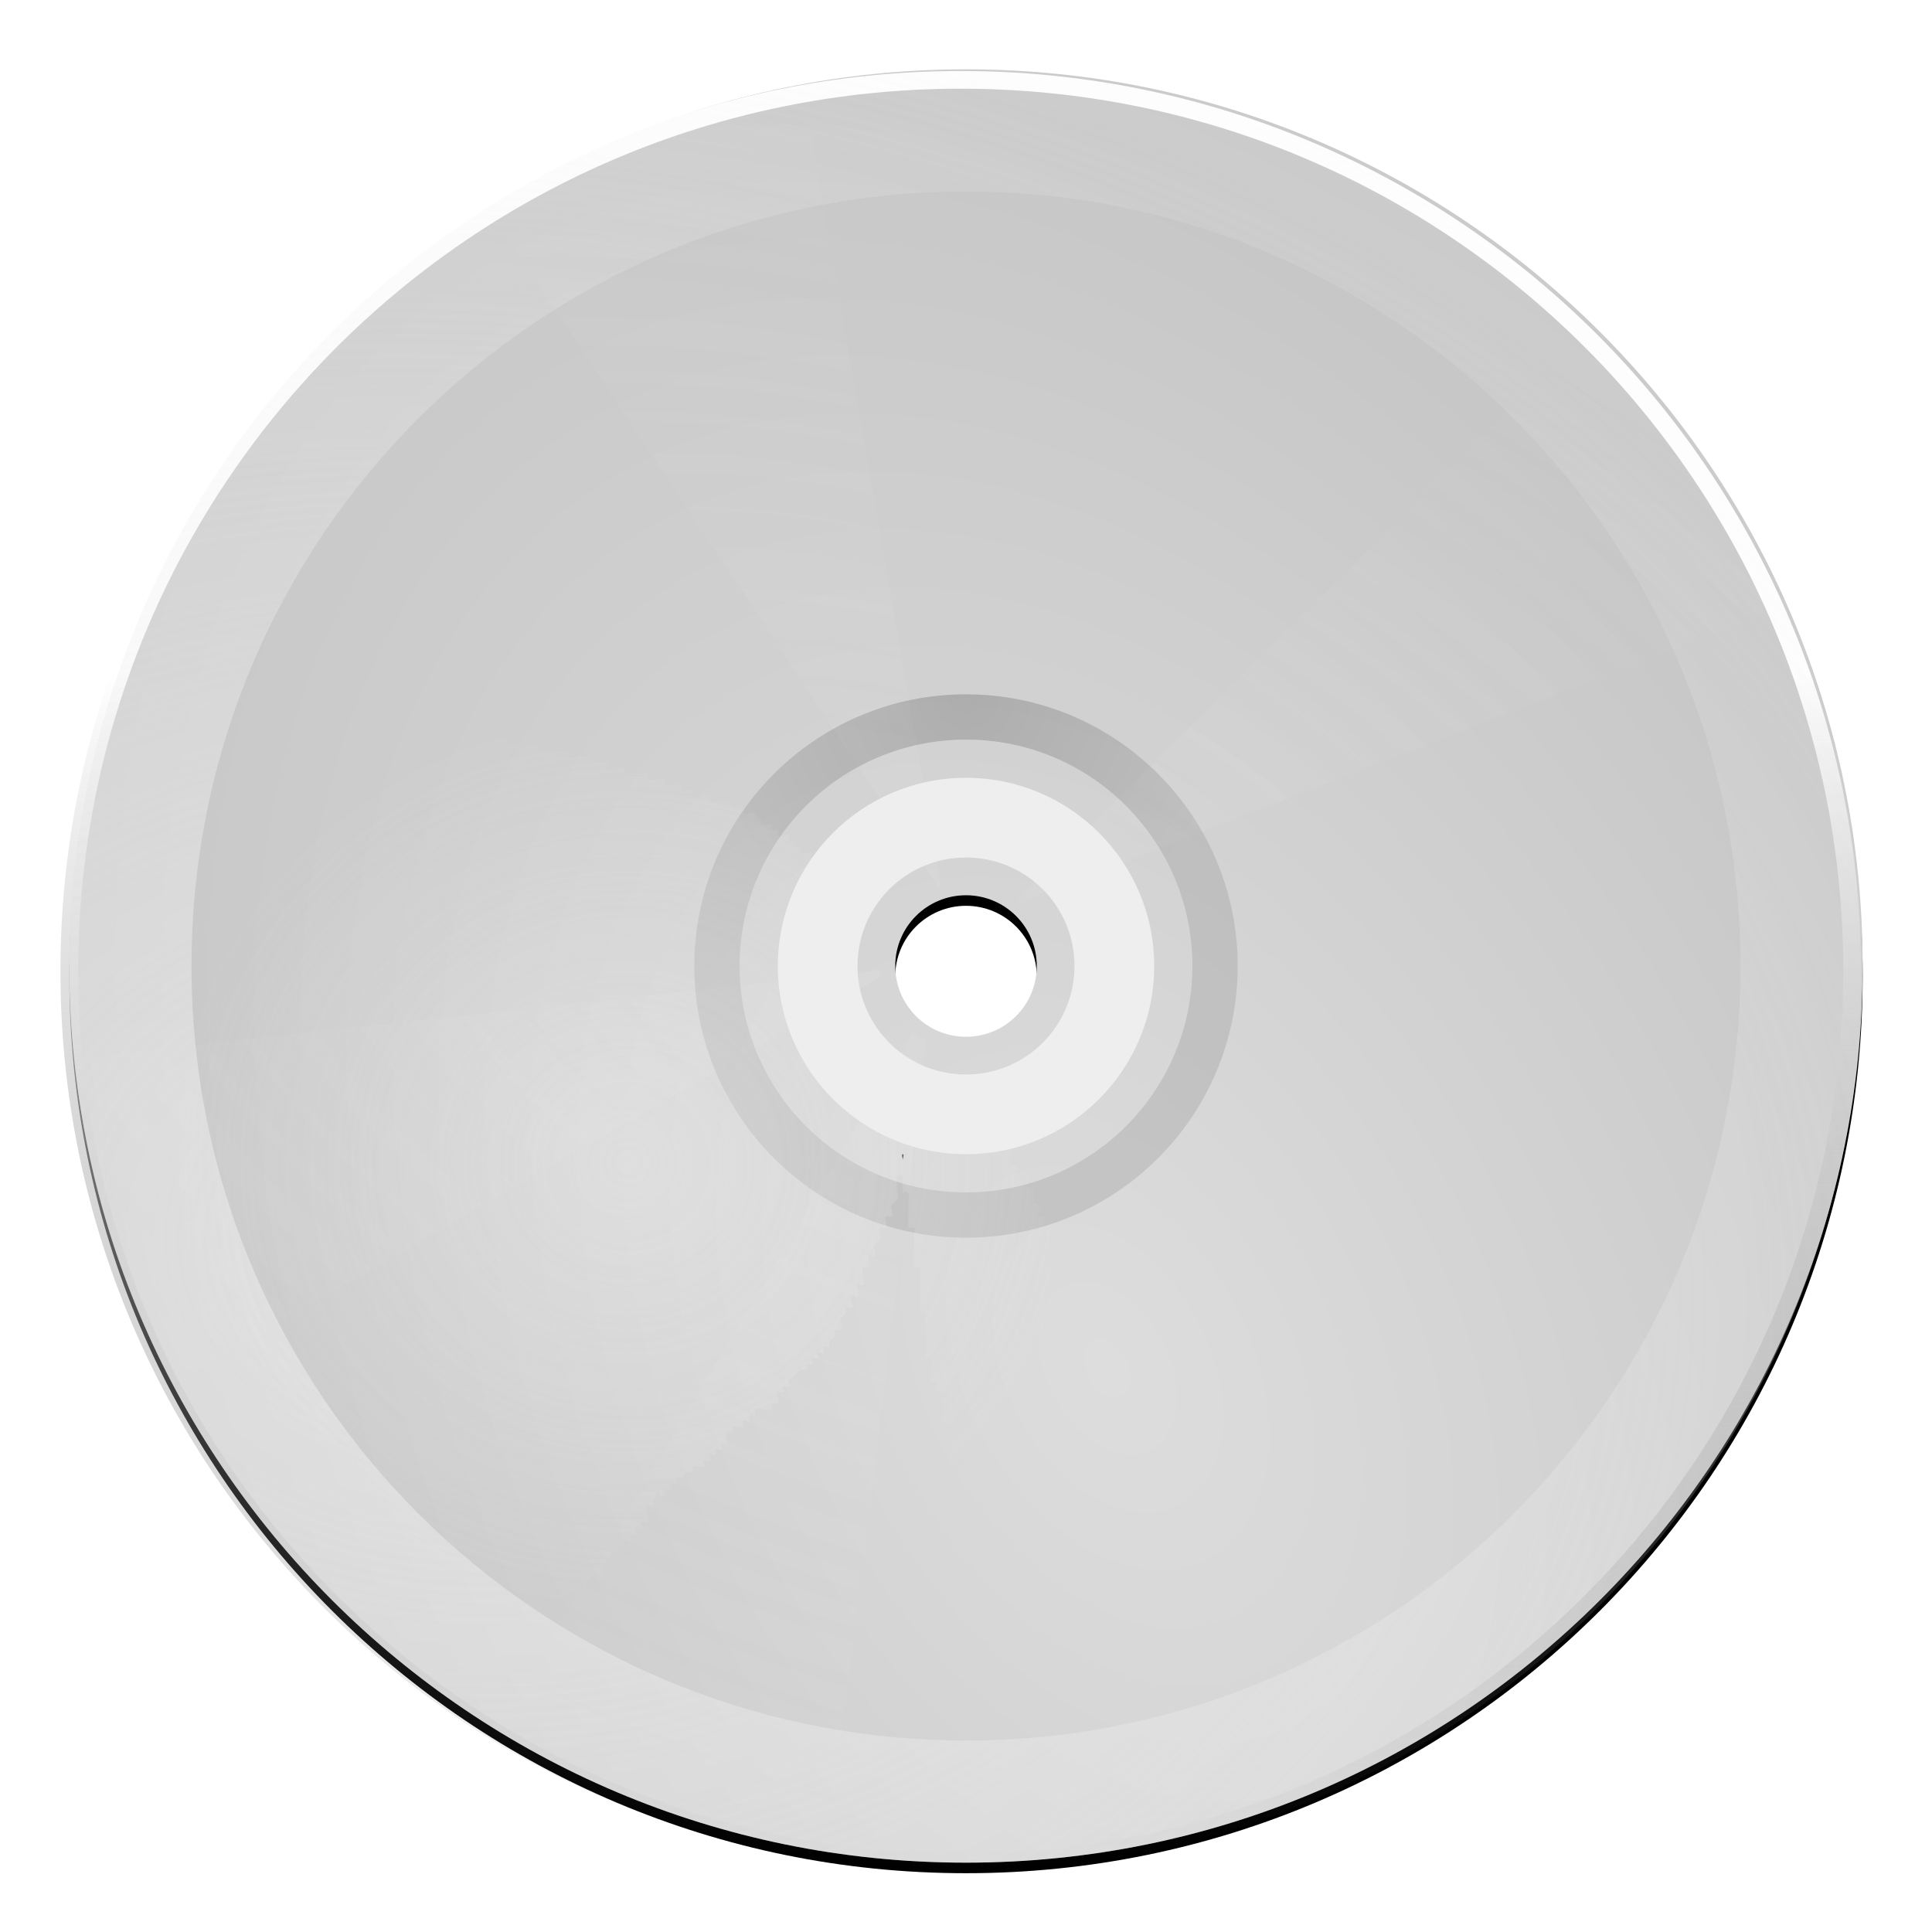<?xml version="1.0" encoding="UTF-8" standalone="no"?>
<!--part of the matt icon theme by sixsixfive released under CC0 (https://creativecommons.org/publicdomain/zero/1.0/) on openclipart-->
<svg xmlns="http://www.w3.org/2000/svg" xmlns:xlink="http://www.w3.org/1999/xlink" viewBox="0 0 128 128">
 <defs id="0">
  <linearGradient id="A">
   <stop id="N" stop-color="#eee"/>
   <stop id="O" offset="1" stop-color="#eee" stop-opacity="0"/>
  </linearGradient>
  <linearGradient id="B">
   <stop id="P" stop-color="#ddd"/>
   <stop id="Q" offset="1" stop-color="#c7c7c7"/>
  </linearGradient>
  <linearGradient id="C">
   <stop id="R" stop-color="#323232"/>
   <stop id="S" offset="1" stop-color="#7d7d7d"/>
  </linearGradient>
  <linearGradient id="D">
   <stop id="T" stop-color="#fff"/>
   <stop id="U" offset="1" stop-color="#5a5a5a" stop-opacity="0"/>
  </linearGradient>
  <radialGradient cx="64" cy="46" r="18" id="E" xlink:href="#C" gradientUnits="userSpaceOnUse"/>
  <linearGradient y1="44.584" x2="0" y2="124" id="F" xlink:href="#D" gradientUnits="userSpaceOnUse"/>
  <radialGradient cx="47.842" cy="84.62" r="59.41" id="G" xlink:href="#A" gradientUnits="userSpaceOnUse" gradientTransform="matrix(2.266,0.23,-0.176,1.737,-62.981,-75.133)"/>
  <radialGradient cx="41.578" cy="77.03" r="30.711" id="H" xlink:href="#A" gradientUnits="userSpaceOnUse" gradientTransform="matrix(1,0,0,0.975,0,1.92)"/>
  <filter color-interpolation-filters="sRGB" id="I">
   <feGaussianBlur id="V" stdDeviation="1.782"/>
  </filter>
  <filter color-interpolation-filters="sRGB" id="J">
   <feGaussianBlur id="W" stdDeviation="1.453"/>
  </filter>
  <radialGradient cx="73.4" cy="90.71" r="59.41" id="K" xlink:href="#B" gradientUnits="userSpaceOnUse" gradientTransform="matrix(0.884,-0.467,0.708,1.341,-55.717,3.285)"/>
  <radialGradient cx="61.672" cy="64.14" r="55.703" id="L" xlink:href="#A" gradientUnits="userSpaceOnUse" gradientTransform="matrix(1.61,0.686,-0.405,0.949,-11.657,-39.06)"/>
  <filter color-interpolation-filters="sRGB" id="M">
   <feGaussianBlur id="X" stdDeviation="0.566"/>
  </filter>
 </defs>
 <path d="m 64,5.293 c -32.812,0 -59.406,26.595 -59.406,59.406 0,32.812 26.595,59.406 59.406,59.406 32.812,0 59.406,-26.595 59.406,-59.406 C 123.406,31.888 96.812,5.293 64,5.293 z M 64,60.012 c 2.591,0 4.688,2.096 4.688,4.688 0,2.591 -2.096,4.688 -4.688,4.688 -2.591,0 -4.688,-2.096 -4.688,-4.688 0,-2.591 2.096,-4.688 4.688,-4.688 z" id="1" filter="url(#I)"/>
 <path d="M 64,4.594 C 31.188,4.594 4.594,31.188 4.594,64 4.594,96.812 31.188,123.406 64,123.406 96.812,123.406 123.406,96.812 123.406,64 123.406,31.188 96.812,4.594 64,4.594 z m 0,54.719 c 2.591,0 4.688,2.096 4.688,4.688 0,2.591 -2.096,4.688 -4.688,4.688 -2.591,0 -4.688,-2.096 -4.688,-4.688 0,-2.591 2.096,-4.688 4.688,-4.688 z" id="2" fill="url(#K)"/>
 <path d="m 53.344,6.656 c -7.403,1.365 -14.296,4.124 -20.438,8 l 29.25,44.094 c 0.063,-0.021 0.124,-0.044 0.188,-0.062 l -9,-52.031 z m 51.438,15.688 L 67.375,59.562 c 0.083,0.064 0.17,0.119 0.25,0.188 L 117.375,40.5 C 114.354,33.656 110.059,27.509 104.781,22.344 z M 58.312,64.281 5.969,69.969 c 0.774,7.591 3.008,14.742 6.406,21.188 l 46,-26.469 c -0.02,-0.137 -0.054,-0.263 -0.062,-0.406 z m 2.125,4.125 -26.938,45.312 c 6.445,3.964 13.688,6.698 21.469,7.906 L 61.375,68.969 c -0.329,-0.171 -0.648,-0.332 -0.938,-0.562 z" id="3" opacity="0.304" fill="url(#L)" filter="url(#M)"/>
 <path d="m 63.65,5.29 c -32.62,0 -59.06,26.439 -59.06,59.06 0,32.62 26.439,59.06 59.06,59.06 32.62,0 59.06,-26.439 59.06,-59.06 0,-32.62 -26.439,-59.06 -59.06,-59.06 z" id="4" fill="none" stroke="url(#F)" stroke-width="1.171"/>
 <path d="m 64,51.531 c -6.887,0 -12.469,5.582 -12.469,12.469 0,6.887 5.582,12.469 12.469,12.469 6.887,0 12.469,-5.582 12.469,-12.469 0,-6.887 -5.582,-12.469 -12.469,-12.469 z m 0,5.281 c 3.973,0 7.188,3.214 7.188,7.188 0,3.973 -3.214,7.188 -7.188,7.188 -3.973,0 -7.188,-3.214 -7.188,-7.188 0,-3.973 3.214,-7.188 7.188,-7.188 z" id="5" fill="#eee"/>
 <path d="m 64,46 c -9.941,0 -18,8.059 -18,18 0,9.941 8.059,18 18,18 9.941,0 18,-8.059 18,-18 0,-9.941 -8.059,-18 -18,-18 z m 0,3 c 8.284,0 15,6.716 15,15 0,8.284 -6.716,15 -15,15 -8.284,0 -15,-6.716 -15,-15 0,-8.284 6.716,-15 15,-15 z" id="6" opacity="0.227" fill="url(#E)"/>
 <path d="M 64,4.594 C 31.188,4.594 4.594,31.188 4.594,64 4.594,96.812 31.188,123.406 64,123.406 96.812,123.406 123.406,96.812 123.406,64 123.406,31.188 96.812,4.594 64,4.594 z m 0,8.094 c 28.338,0 51.312,22.975 51.312,51.312 0,28.338 -22.975,51.312 -51.312,51.312 C 35.662,115.312 12.688,92.338 12.688,64 12.688,35.662 35.662,12.688 64,12.688 z" id="7" opacity="0.631" fill="url(#G)"/>
 <path d="m 14.375,47.094 c -0.032,0.004 -0.072,0.009 -0.094,0.031 -0.089,0.089 0.089,0.286 0,0.375 -0.089,0.089 -0.286,-0.089 -0.375,0 -0.089,0.089 0.089,0.286 0,0.375 -0.089,0.089 -0.286,-0.089 -0.375,0 -0.089,0.089 0.089,0.286 0,0.375 -0.089,0.089 -0.286,-0.089 -0.375,0 -0.089,0.089 0.056,0.263 0,0.375 -0.079,0.159 -0.296,0.216 -0.375,0.375 -0.112,0.224 0.177,0.573 0,0.75 -0.089,0.089 -0.286,-0.089 -0.375,0 -0.116,0.116 0.116,1.759 0,1.875 -0.089,0.089 -0.286,-0.089 -0.375,0 -0.012,0.012 0,1.034 0,1.125 l 0,2.25 c 0,0.169 0.057,1.042 0,1.156 -0.079,0.159 -0.296,0.216 -0.375,0.375 -0.049,0.097 0,1.983 0,2.25 0,0.125 0.089,0.286 0,0.375 -0.089,0.089 -0.286,-0.089 -0.375,0 -0.089,0.089 0,0.25 0,0.375 l 0,3 0,6.406 0,2.25 c 0,0.125 0.089,0.286 0,0.375 -0.089,0.089 -0.286,-0.089 -0.375,0 -0.089,0.089 0,0.25 0,0.375 l 0,0.375 0,3.031 c 0,0.267 -0.049,2.153 0,2.25 0.079,0.159 0.296,0.216 0.375,0.375 0.15,0.301 -0.15,0.824 0,1.125 0.079,0.159 0.296,0.216 0.375,0.375 0.056,0.112 -0.089,0.286 0,0.375 0.089,0.089 0.286,-0.089 0.375,0 0.177,0.177 -0.177,0.573 0,0.75 0.089,0.089 0.286,-0.089 0.375,0 0.177,0.177 -0.177,0.573 0,0.75 0.089,0.089 0.286,-0.089 0.375,0 0.177,0.177 -0.177,0.573 0,0.75 0.089,0.089 0.286,-0.089 0.375,0 0.089,0.089 -0.056,0.263 0,0.375 0.079,0.159 0.296,0.216 0.375,0.375 0.056,0.112 -0.056,0.263 0,0.375 0.079,0.159 0.296,0.216 0.375,0.375 0.112,0.224 -0.177,0.573 0,0.75 0.089,0.089 0.286,-0.089 0.375,0 0.017,0.017 0,1.729 0,1.906 0,0.125 -0.089,0.286 0,0.375 0.089,0.089 0.318,-0.089 0.406,0 0.367,0.367 -0.367,0.383 0,0.75 0.089,0.089 0.286,-0.089 0.375,0 0.367,0.367 -0.367,0.383 0,0.75 0.089,0.089 0.286,-0.089 0.375,0 0,1.003 -0.127,-0.127 0.375,0.375 0.177,0.177 -0.177,0.573 0,0.75 0.089,0.089 0.286,-0.089 0.375,0 0,1.003 -0.127,-0.127 0.375,0.375 0.367,0.367 -0.367,0.383 0,0.75 0.089,0.089 0.286,-0.089 0.375,0 0.089,0.089 -0.089,0.286 0,0.375 0.089,0.089 0.286,-0.089 0.375,0 0.089,0.089 -0.089,0.286 0,0.375 0.089,0.089 0.286,-0.089 0.375,0 0.089,0.089 -0.089,0.286 0,0.375 0.089,0.089 0.286,-0.089 0.375,0 0.089,0.089 -0.089,0.286 0,0.375 0.089,0.089 0.286,-0.089 0.375,0 0.089,0.089 -0.089,0.286 0,0.375 0.089,0.089 0.286,-0.089 0.375,0 0.367,0.367 -0.367,0.383 0,0.75 0.778,0.778 -0.033,-1.191 0.75,0.375 0.112,0.224 -0.177,0.573 0,0.75 0.177,0.177 0.573,-0.177 0.75,0 0.089,0.089 -0.089,0.318 0,0.406 0.089,0.089 0.286,-0.089 0.375,0 0.089,0.089 -0.089,0.286 0,0.375 0.089,0.089 0.286,-0.089 0.375,0 0.089,0.089 -0.089,0.286 0,0.375 0.177,0.177 0.573,-0.177 0.75,0 0.089,0.089 -0.089,0.286 0,0.375 0.177,0.177 0.573,-0.177 0.75,0 0.089,0.089 -0.089,0.286 0,0.375 0.177,0.177 0.573,-0.177 0.75,0 0.089,0.089 -0.089,0.286 0,0.375 0.089,0.089 0.319,-0.112 0.375,0 0.112,0.224 -0.112,0.526 0,0.75 0.056,0.112 0.318,-0.089 0.406,0 0.177,0.177 -0.177,0.573 0,0.75 0.089,0.089 0.286,-0.089 0.375,0 0.177,0.177 -0.177,0.573 0,0.75 0.778,0.778 -0.033,-1.191 0.75,0.375 0.112,0.224 -0.224,0.638 0,0.75 0.224,0.112 0.526,-0.112 0.75,0 0.224,0.112 -0.177,0.573 0,0.75 0.177,0.177 0.573,-0.177 0.75,0 0.091,0.09 -0.091,1.409 0,1.5 0.089,0.089 0.286,-0.089 0.375,0 0.177,0.177 -0.177,0.573 0,0.75 1.003,0 -0.127,-0.127 0.375,0.375 0.089,0.089 0.263,-0.056 0.375,0 0.159,0.079 0.216,0.296 0.375,0.375 0.112,0.056 0.286,-0.089 0.375,0 0.089,0.089 -0.089,0.286 0,0.375 0.177,0.177 0.573,-0.177 0.75,0 0.089,0.089 -0.089,0.318 0,0.406 0.177,0.177 0.573,-0.177 0.75,0 0.089,0.089 -0.089,0.286 0,0.375 0.089,0.089 0.286,-0.089 0.375,0 0.089,0.089 -0.089,0.286 0,0.375 0.177,0.177 0.573,-0.177 0.75,0 0.089,0.089 -0.089,0.286 0,0.375 0.177,0.177 0.573,-0.177 0.75,0 0.089,0.089 -0.089,0.286 0,0.375 0.089,0.089 0.286,-0.089 0.375,0 0.089,0.089 0,0.25 0,0.375 0.125,0 0.286,-0.089 0.375,0 0.089,0.089 -0.089,0.286 0,0.375 0.177,0.177 0.573,-0.177 0.75,0 0.089,0.089 -0.089,0.286 0,0.375 0.089,0.089 0.281,0 0.406,0 0.177,0 1.858,0.017 1.875,0 0.089,-0.089 -0.089,-0.286 0,-0.375 0.089,-0.089 0.286,0.089 0.375,0 0.089,-0.089 -0.089,-0.286 0,-0.375 0.177,-0.177 0.526,0.112 0.75,0 0.317,-0.159 0.433,-0.591 0.75,-0.75 0.112,-0.056 0.263,0.056 0.375,0 0.159,-0.079 0.216,-0.296 0.375,-0.375 0.112,-0.056 0.286,0.089 0.375,0 0.089,-0.089 -0.089,-0.286 0,-0.375 0.089,-0.089 0.286,0.089 0.375,0 0.089,-0.089 -0.089,-0.286 0,-0.375 0.177,-0.177 0.573,0.177 0.75,0 0.177,-0.177 -0.177,-0.604 0,-0.781 0.089,-0.089 0.263,0.056 0.375,0 1.566,-0.783 -0.403,0.029 0.375,-0.75 0.089,-0.089 0.286,0.089 0.375,0 0.089,-0.089 -0.089,-0.286 0,-0.375 0.089,-0.089 0.286,0.089 0.375,0 0.089,-0.089 -0.089,-0.286 0,-0.375 0.089,-0.089 0.286,0.089 0.375,0 0.089,-0.089 -0.089,-0.286 0,-0.375 0.089,-0.089 0.286,0.089 0.375,0 0.089,-0.089 -0.089,-0.286 0,-0.375 0.089,-0.089 0.25,0 0.375,0 0,-0.125 -0.089,-0.286 0,-0.375 0.089,-0.089 0.286,0.089 0.375,0 0.188,-0.188 -0.188,-0.937 0,-1.125 0.089,-0.089 0.318,0.089 0.406,0 0.089,-0.089 -0.056,-0.263 0,-0.375 0.783,-1.566 -0.028,0.403 0.75,-0.375 0.089,-0.089 -0.089,-0.286 0,-0.375 0.089,-0.089 0.286,0.089 0.375,0 0.089,-0.089 -0.089,-0.286 0,-0.375 0.089,-0.089 0.286,0.089 0.375,0 0.089,-0.089 -0.089,-0.286 0,-0.375 0.089,-0.089 0.263,0.056 0.375,0 0.159,-0.079 0.216,-0.296 0.375,-0.375 0.112,-0.056 0.286,0.089 0.375,0 0.089,-0.089 -0.089,-0.286 0,-0.375 0.177,-0.177 0.573,0.177 0.75,0 0.089,-0.089 -0.089,-0.286 0,-0.375 0.089,-0.089 0.286,0.089 0.375,0 0.089,-0.089 -0.089,-0.286 0,-0.375 0.089,-0.089 0.286,0.089 0.375,0 0.089,-0.089 -0.089,-0.286 0,-0.375 0.089,-0.089 0.286,0.089 0.375,0 0.089,-0.089 -0.089,-0.286 0,-0.375 0.089,-0.089 0.286,0.089 0.375,0 0.177,-0.177 -0.177,-0.573 0,-0.75 0.089,-0.089 0.286,0.089 0.375,0 0.089,-0.089 -0.089,-0.286 0,-0.375 0.177,-0.177 0.573,0.177 0.75,0 0.089,-0.089 -0.089,-0.318 0,-0.406 0.089,-0.089 0.286,0.089 0.375,0 0.089,-0.089 -0.089,-0.286 0,-0.375 0.089,-0.089 0.286,0.089 0.375,0 0.089,-0.089 -0.089,-0.286 0,-0.375 0.188,-0.188 0.937,0.188 1.125,0 0.089,-0.089 -0.089,-0.286 0,-0.375 0.089,-0.089 0.286,0.089 0.375,0 0.177,-0.177 -0.177,-0.573 0,-0.75 0.089,-0.089 0.286,0.089 0.375,0 0.089,-0.089 -0.089,-0.286 0,-0.375 0.089,-0.089 0.286,0.089 0.375,0 0.089,-0.089 -0.056,-0.263 0,-0.375 0.079,-0.159 0.25,-0.25 0.375,-0.375 0.125,-0.125 0.248,-0.296 0.406,-0.375 0.112,-0.056 0.286,0.089 0.375,0 0.089,-0.089 -0.089,-0.286 0,-0.375 0.089,-0.089 0.286,0.089 0.375,0 0.089,-0.089 -0.089,-0.286 0,-0.375 0.089,-0.089 0.286,0.089 0.375,0 0.089,-0.089 -0.089,-0.286 0,-0.375 0.089,-0.089 0.286,0.089 0.375,0 0.089,-0.089 -0.089,-0.286 0,-0.375 0.089,-0.089 0.286,0.089 0.375,0 0.089,-0.089 -0.056,-0.263 0,-0.375 0.079,-0.159 0.296,-0.216 0.375,-0.375 0.056,-0.112 -0.089,-0.286 0,-0.375 0.089,-0.089 0.286,0.089 0.375,0 0.177,-0.177 -0.112,-0.526 0,-0.75 0.079,-0.159 0.296,-0.216 0.375,-0.375 0.056,-0.112 -0.089,-0.286 0,-0.375 0.089,-0.089 0.286,0.089 0.375,0 0.177,-0.177 -0.177,-0.573 0,-0.75 0.089,-0.089 0.319,0.112 0.375,0 0.112,-0.224 -0.112,-0.526 0,-0.75 0.056,-0.112 0.286,0.089 0.375,0 0.188,-0.188 -0.188,-0.968 0,-1.156 0.089,-0.089 0.286,0.089 0.375,0 l 0,-0.375 c 0,-0.125 -0.089,-0.286 0,-0.375 0.089,-0.089 0.286,0.089 0.375,0 0.177,-0.177 -0.112,-0.526 0,-0.75 0.079,-0.159 0.296,-0.216 0.375,-0.375 0.112,-0.224 -0.177,-0.573 0,-0.75 0.089,-0.089 0.286,0.089 0.375,0 0.177,-0.177 -0.177,-0.573 0,-0.75 0.089,-0.089 0.286,0.089 0.375,0 0.177,-0.177 -0.112,-0.526 0,-0.75 0.079,-0.159 0.296,-0.216 0.375,-0.375 0.102,-0.204 -0.103,-1.397 0,-1.5 0.251,-0.251 0.344,-0.094 0.375,0 l 0,0.75 c 0,1.003 -0.127,-0.127 0.375,0.375 0.089,0.089 0,0.25 0,0.375 0,0.177 -0.017,1.858 0,1.875 0.089,0.089 0.286,-0.089 0.375,0 0.089,0.089 0,0.25 0,0.375 l 0,1.875 c 0,0.125 -0.089,0.286 0,0.375 0.089,0.089 0.286,-0.089 0.375,0 0.015,0.015 0,1.393 0,1.531 0,0.138 -0.015,1.485 0,1.5 0.089,0.089 0.286,-0.089 0.375,0 0.089,0.089 0,0.25 0,0.375 l 0,2.25 c 0,0.125 -0.089,0.286 0,0.375 0.089,0.089 0.286,-0.089 0.375,0 0.091,0.091 -0.091,1.409 0,1.5 0.089,0.089 0.286,-0.089 0.375,0 0.177,0.177 -0.177,0.573 0,0.75 0.089,0.089 0.286,-0.089 0.375,0 0.089,0.089 0,0.25 0,0.375 0,0.177 -0.017,1.889 0,1.906 0.089,0.089 0.318,-0.089 0.406,0 0.116,0.116 -0.116,1.759 0,1.875 0.089,0.089 0.286,-0.089 0.375,0 0.116,0.116 -0.116,1.759 0,1.875 0.089,0.089 0.286,-0.089 0.375,0 0.188,0.188 -0.188,0.937 0,1.125 0.089,0.089 0.286,-0.089 0.375,0 0.089,0.089 -0.089,0.286 0,0.375 0.089,0.089 0.286,-0.089 0.375,0 0.188,0.188 -0.188,0.937 0,1.125 0.089,0.089 0.286,-0.089 0.375,0 0.089,0.089 -0.089,0.286 0,0.375 0.089,0.089 0.286,-0.089 0.375,0 0.177,0.177 -0.177,0.573 0,0.75 0.089,0.089 0.286,-0.089 0.375,0 0.089,0.089 -0.089,0.286 0,0.375 0.089,0.089 0.286,-0.089 0.375,0 0.177,0.177 -0.177,0.573 0,0.75 0.089,0.089 0.286,-0.089 0.375,0 0.089,0.089 -0.089,0.286 0,0.375 0.089,0.089 0.286,-0.089 0.375,0 0.089,0.089 -0.089,0.286 0,0.375 0.089,0.089 0.286,-0.089 0.375,0 0.089,0.089 -0.089,0.318 0,0.406 0.089,0.089 0.286,-0.089 0.375,0 0.089,0.089 -0.089,0.286 0,0.375 0.089,0.089 0.286,-0.089 0.375,0 0.089,0.089 -0.089,0.286 0,0.375 0.089,0.089 0.286,-0.089 0.375,0 0.177,0.177 -0.177,0.573 0,0.75 0.177,0.177 0.573,-0.177 0.75,0 0.089,0.089 -0.089,0.286 0,0.375 0.177,0.177 0.573,-0.177 0.75,0 0.089,0.089 -0.089,0.286 0,0.375 0.177,0.177 0.573,-0.177 0.75,0 0.089,0.089 -0.089,0.286 0,0.375 0.038,0.038 1.087,0.038 1.125,0 0.089,-0.089 -0.089,-0.286 0,-0.375 0.089,-0.089 0.286,0.089 0.375,0 0.091,-0.09 -0.091,-1.409 0,-1.5 0.089,-0.089 0.318,0.089 0.406,0 0.089,-0.089 0,-0.25 0,-0.375 l 0,-3.031 0,-0.375 c 0,-0.125 0.089,-0.286 0,-0.375 -0.089,-0.089 -0.318,0.089 -0.406,0 -0.177,-0.177 0.177,-0.573 0,-0.75 -0.089,-0.089 -0.286,0.089 -0.375,0 -0.089,-0.089 0.089,-0.286 0,-0.375 -0.089,-0.089 -0.286,0.089 -0.375,0 -0.188,-0.188 0.188,-0.937 0,-1.125 -0.089,-0.089 -0.286,0.089 -0.375,0 -0.091,-0.091 0.091,-1.409 0,-1.5 -0.089,-0.089 -0.286,0.089 -0.375,0 -0.177,-0.177 0.177,-0.573 0,-0.75 -0.089,-0.089 -0.286,0.089 -0.375,0 -0.077,-0.077 0.075,-0.976 0,-1.125 -0.079,-0.159 -0.296,-0.216 -0.375,-0.375 -0.112,-0.224 0.177,-0.604 0,-0.781 -0.089,-0.089 -0.286,0.089 -0.375,0 -0.132,-0.132 0.13,-1.615 0,-1.875 -0.079,-0.159 -0.296,-0.216 -0.375,-0.375 -0.056,-0.112 0,-0.25 0,-0.375 l 0,-0.375 0,-0.375 c 0,-0.125 -0.089,-0.286 0,-0.375 0.089,-0.089 0.286,0.089 0.375,0 0.089,-0.089 0,-0.25 0,-0.375 l 0,-0.375 0,-3 c 0,-0.091 -0.012,-1.113 0,-1.125 0.089,-0.089 0.286,0.089 0.375,0 0.089,-0.089 0,-0.25 0,-0.375 l 0,-3.031 0,-0.375 c 0,-0.125 0.089,-0.286 0,-0.375 -0.089,-0.089 -0.286,0.089 -0.375,0 -0.253,-0.253 0.253,-0.497 0,-0.75 -0.089,-0.089 -0.286,0.089 -0.375,0 -0.25,-0.25 0.25,-0.5 0,-0.75 -0.502,-0.502 -0.375,0.628 -0.375,-0.375 l 0,-0.375 c 0,-0.125 0.089,-0.286 0,-0.375 -0.089,-0.089 -0.286,0.089 -0.375,0 -0.253,-0.253 0.253,-0.497 0,-0.75 -0.089,-0.089 -0.263,0.056 -0.375,0 -1.566,-0.783 0.403,0.028 -0.375,-0.75 -0.089,-0.089 -0.286,0.089 -0.375,0 -0.011,-0.011 -0.004,-0.687 0,-1.125 -0.955,0.234 -1.942,0.375 -2.969,0.375 -6.887,0 -12.469,-5.582 -12.469,-12.469 0,-2.663 0.828,-5.131 2.25,-7.156 -0.01,-0.099 0.104,-0.239 0.031,-0.312 -0.177,-0.177 -0.573,0.177 -0.75,0 -0.089,-0.089 0.089,-0.286 0,-0.375 -0.089,-0.089 -0.318,0.089 -0.406,0 -0.089,-0.089 0.089,-0.318 0,-0.406 -0.089,-0.089 -0.286,0.089 -0.375,0 -0.089,-0.089 0.089,-0.286 0,-0.375 -0.177,-0.177 -0.573,0.177 -0.75,0 -0.089,-0.089 0.089,-0.286 0,-0.375 -0.089,-0.089 -0.286,0.089 -0.375,0 -0.089,-0.089 0.089,-0.286 0,-0.375 -0.177,-0.177 -0.573,0.177 -0.75,0 -0.089,-0.089 0.089,-0.286 0,-0.375 -1.003,0 0.127,0.127 -0.375,-0.375 -0.177,-0.177 -0.573,0.177 -0.75,0 -0.089,-0.089 0.089,-0.286 0,-0.375 -0.177,-0.177 -0.526,0.112 -0.75,0 -0.159,-0.079 -0.216,-0.296 -0.375,-0.375 -0.149,-0.075 -1.048,0.077 -1.125,0 -0.089,-0.089 0.089,-0.286 0,-0.375 -0.188,-0.188 -0.937,0.188 -1.125,0 -0.089,-0.089 0.089,-0.286 0,-0.375 -0.177,-0.177 -0.573,0.177 -0.75,0 -0.089,-0.089 0.089,-0.286 0,-0.375 -0.188,-0.188 -0.937,0.188 -1.125,0 -0.089,-0.089 0.089,-0.286 0,-0.375 -0.188,-0.188 -0.968,0.188 -1.156,0 -0.089,-0.089 0.089,-0.286 0,-0.375 -0.089,-0.089 -0.25,0 -0.375,0 l -0.375,0 -0.375,0 c -0.125,0 -0.286,0.089 -0.375,0 -0.089,-0.089 0.089,-0.286 0,-0.375 -0.188,-0.188 -0.937,0.188 -1.125,0 -0.089,-0.089 0.089,-0.286 0,-0.375 -0.188,-0.188 -0.937,0.188 -1.125,0 -0.089,-0.089 0.089,-0.286 0,-0.375 -0.091,-0.091 -1.409,0.091 -1.5,0 -0.089,-0.089 0.089,-0.286 0,-0.375 -0.073,-0.073 -1.738,0.069 -1.875,0 -0.112,-0.056 0.089,-0.286 0,-0.375 -0.132,-0.132 -1.615,0.13 -1.875,0 -0.159,-0.079 -0.248,-0.296 -0.406,-0.375 -0.136,-0.068 -1.613,0 -1.875,0 -0.125,0 -0.286,0.089 -0.375,0 -0.089,-0.089 0.089,-0.286 0,-0.375 -0.089,-0.089 -0.25,0 -0.375,0 l -1.875,0 c -0.125,0 -0.286,0.089 -0.375,0 -0.089,-0.089 0.089,-0.286 0,-0.375 -0.089,-0.089 -0.25,0 -0.375,0 l -2.25,0 c -0.125,0 -0.286,0.089 -0.375,0 -0.089,-0.089 0.089,-0.286 0,-0.375 -0.089,-0.089 -0.25,0 -0.375,0 l -1.906,0 c -0.125,0 -0.286,0.089 -0.375,0 -0.089,-0.089 0.089,-0.286 0,-0.375 -0.089,-0.089 -0.25,0 -0.375,0 l -1.875,0 -3,0 c -0.125,0 -0.286,0.089 -0.375,0 -0.089,-0.089 0.089,-0.286 0,-0.375 -0.089,-0.089 -0.25,0 -0.375,0 l -1.875,0 -0.375,0 c -0.094,0 -0.215,-0.044 -0.312,-0.031 z" id="8" opacity="0.647" fill="url(#H)" filter="url(#J)"/>
 <path d="m 59.812,76.469 c 0.125,0 0,0.25 0,0.375 0,-0.125 -0.125,-0.375 0,-0.375 z" id="9" opacity="0.518"/>
</svg>
